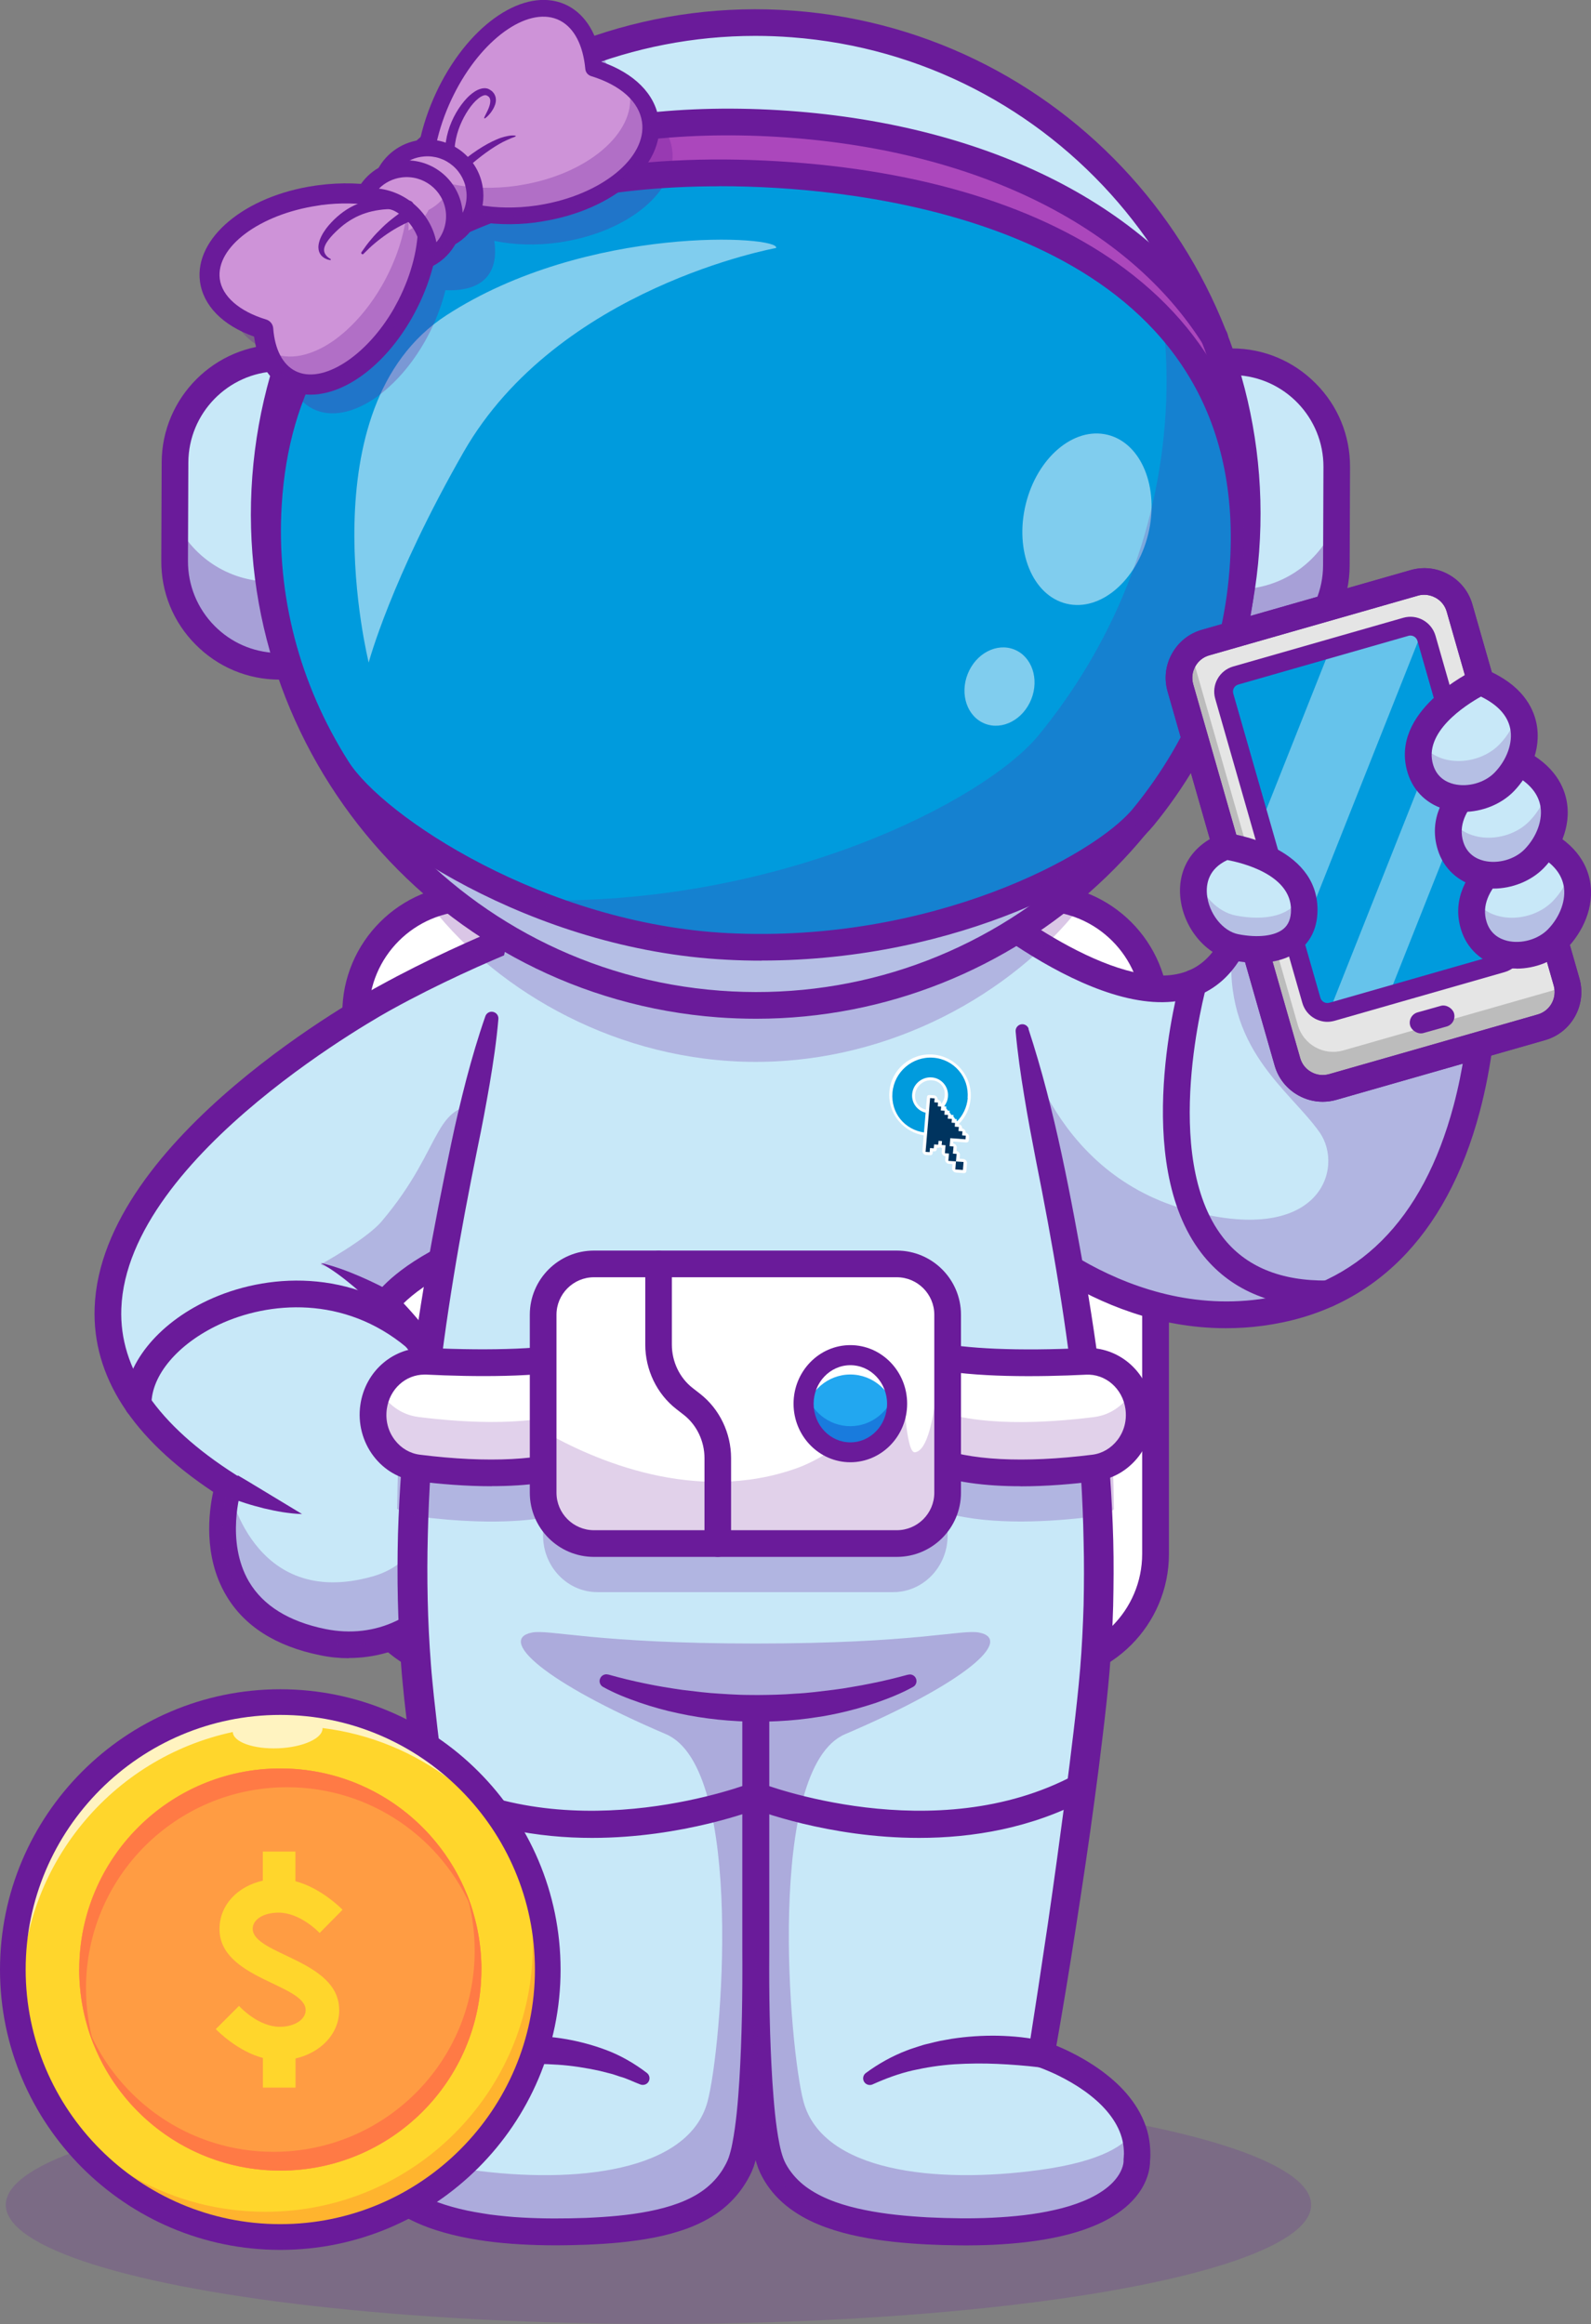 <?xml version="1.0" encoding="UTF-8"?>
<svg id="Capa_1" data-name="Capa 1" xmlns="http://www.w3.org/2000/svg" version="1.1" viewBox="0 0 171.14 250">
  <rect x="0" y="0" width="171.14" height="250" fill="#808080" stroke="none"/>
  <defs>
    <style>
      .cls-1 {
        fill: #ff9c43;
      }

      .cls-1, .cls-2, .cls-3, .cls-4, .cls-5, .cls-6, .cls-7, .cls-8, .cls-9, .cls-10, .cls-11, .cls-12, .cls-13, .cls-14, .cls-15, .cls-16 {
        stroke-width: 0px;
      }

      .cls-17 {
        opacity: .7;
      }

      .cls-2 {
        fill: #ce93d8;
      }

      .cls-3, .cls-6 {
        fill: #6a1b9a;
      }

      .cls-18 {
        opacity: .5;
      }

      .cls-4 {
        fill: #00345f;
      }

      .cls-5 {
        fill: #ffd62c;
      }

      .cls-6, .cls-19 {
        opacity: .2;
      }

      .cls-20 {
        opacity: .35;
      }

      .cls-7 {
        fill: #e5e5e5;
      }

      .cls-8 {
        fill: #22a7f0;
      }

      .cls-21 {
        opacity: .4;
      }

      .cls-22 {
        opacity: .3;
      }

      .cls-9 {
        fill: #bcbcbc;
      }

      .cls-10 {
        fill: #ffb42e;
      }

      .cls-11 {
        fill: #009bdd;
      }

      .cls-12 {
        fill: #197bdd;
      }

      .cls-13 {
        fill: #fff;
      }

      .cls-14 {
        fill: #c8e8f8;
      }

      .cls-15 {
        fill: #ff7a45;
      }

      .cls-23 {
        opacity: .25;
      }

      .cls-16 {
        fill: #ab47bc;
      }
    </style>
  </defs>
  <g class="cls-19">
    <ellipse class="cls-3" cx="70.83" cy="237.19" rx="70.21" ry="12.81"/>
  </g>
  <path class="cls-13" d="M124.3,110.06v56.01c0,7.46-6.04,13.5-13.5,13.5h-59.05c-7.45,0-13.5-6.04-13.5-13.5v-56.01c0-3.14,1.08-6.04,2.89-8.33.01-.02.03-.04.05-.06,1.39-1.75,3.2-3.14,5.29-4.03,1.62-.69,3.4-1.07,5.27-1.07h59.05c1.88,0,3.68.38,5.3,1.08,1.33.56,2.55,1.34,3.62,2.28.12.1.23.2.34.31,2.61,2.46,4.24,5.95,4.24,9.82Z"/>
  <path class="cls-3" d="M111.89,181.01h-61.22c-7.64,0-13.85-6.21-13.85-13.85v-58.18c0-7.64,6.21-13.85,13.85-13.85h61.22c7.64,0,13.85,6.21,13.85,13.85v58.18c0,7.64-6.21,13.85-13.85,13.85ZM50.66,98c-6.05,0-10.98,4.92-10.98,10.98v58.18c0,6.05,4.92,10.98,10.98,10.98h61.22c6.05,0,10.98-4.92,10.98-10.98v-58.18c0-6.05-4.92-10.98-10.98-10.98h-61.22Z"/>
  <path class="cls-14" d="M135.67,141.19c-16.27,2.2-28.15-10.53-28.15-10.53l-2.37-18.64-2.13-16.8s22.45,19.96,29.52,6.53c1.12-2.12,1.85-5.07,2.05-9.06.02-.34.03-.69.04-1.05l.16.05,24.81,8.32s3.04,37.53-23.93,41.18Z"/>
  <g class="cls-23">
    <path class="cls-3" d="M135.67,141.19c-16.27,2.2-28.15-10.53-28.15-10.53l-2.37-18.64,4.78-1.18s2.8,15.03,17.51,19.25c14.56,4.18,17.22-4.43,14.5-8.29-3.25-4.61-10.45-8.98-9.4-20.04.18-1.85.58-3.9,1.28-6.16.32-1.05.58-2.02.77-2.89.08-.34.14-.67.2-.99l24.81,8.32s3.04,37.53-23.93,41.18Z"/>
  </g>
  <path class="cls-3" d="M131.84,142.88c-14.68,0-24.9-10.75-25.36-11.25-.54-.58-.51-1.49.07-2.03.58-.54,1.49-.51,2.03.07.11.12,11.6,12.16,26.91,10.09,10.53-1.42,17.56-8.43,20.87-20.83,2.06-7.73,1.98-15.28,1.88-17.87l-22.25-7.46c-.51,7.13-2.83,11.64-6.91,13.41-9.93,4.3-26.31-10.11-27-10.72-.59-.53-.65-1.43-.12-2.03.53-.59,1.43-.65,2.03-.12,4.34,3.85,17.11,13.21,23.96,10.23,3.31-1.44,5.09-5.73,5.27-12.77l.05-1.94,27.71,9.29.08.94c.03.39.75,9.74-1.89,19.71-3.58,13.48-11.62,21.43-23.27,23.01-1.38.19-2.72.27-4.03.27Z"/>
  <g>
    <path class="cls-14" d="M24.58,159.86s-4.44,13.83,10.14,16.8c2.62.54,5.14.32,7.38-.5,9.68-3.56,14.35-18.48,1.65-33.4-.67-.79-1.39-1.58-2.16-2.37-.03-.03-.06-.06-.1-.1,0,0,.67-1.12,2.83-2.69,1.35-.99,3.3-2.16,6.02-3.34l5.23-15.99v-.03s6.58-20.1,6.58-20.1c0,0-5.18,1.76-11.8,4.75-2.79,1.26-5.85,2.75-8.87,4.42,0,0-1.44.77-3.68,2.17-11.5,7.16-44.19,30.67-13.23,50.37Z"/>
    <g class="cls-23">
      <path class="cls-3" d="M51.9,121.24l-1.56,13.01c-7.07,3.07-8.86,6.03-8.86,6.03.03.03.07.07.1.1-1.89-1.56-4.44-3.35-7.1-4.35,0,0,4.92-2.7,6.56-4.63,7.08-8.33,5.26-13.28,11.91-12.43,1.05.13-.36.84-1.05,2.27Z"/>
    </g>
    <path class="cls-3" d="M37.52,178.38c-1.02,0-2.05-.1-3.09-.32-4.78-.97-8.19-3.15-10.13-6.48-2.46-4.19-1.83-8.98-1.37-11.09-8.73-5.8-13.02-12.47-12.75-19.83.67-18.3,29.4-33.96,30.62-34.61,10.17-5.61,20.78-9.23,20.89-9.27.75-.25,1.57.15,1.82.9.25.75-.15,1.57-.9,1.82-.1.04-10.48,3.58-20.43,9.07-.3.16-28.52,15.54-29.13,32.2-.24,6.51,3.9,12.53,12.3,17.87l.93.59-.34,1.05c-.02.05-1.7,5.53.84,9.86,1.52,2.58,4.29,4.3,8.22,5.1,5.42,1.1,10.46-1.3,13.16-6.28,3.36-6.19,3.1-16.72-7.7-27.69l-.78-.8.58-.95c.18-.3,1.96-3.03,8.13-5.97.72-.34,1.57-.04,1.91.68.34.72.04,1.57-.68,1.91-3.44,1.64-5.3,3.17-6.21,4.06,10.99,11.76,11.02,23.21,7.27,30.12-2.76,5.09-7.72,8.04-13.16,8.04Z"/>
    <path class="cls-3" d="M25.58,158.71c.56.32,1.14.67,1.7,1.01.57.34,1.14.69,1.72,1.04l3.49,2.11c-.7-.01-1.39-.1-2.07-.2-.68-.11-1.36-.25-2.03-.41-.67-.17-1.34-.35-1.99-.56-.66-.21-1.3-.43-1.95-.7l1.14-2.29Z"/>
    <g class="cls-23">
      <path class="cls-3" d="M34.72,176.66c-14.41-2.94-10.24-16.48-10.15-16.8h0s2.5,13.4,15.52,9.72c8.33-2.36,7.62-14.09,6.03-22.24.14-.32.26-.66.35-1h0c11.49,17.1,1.28,32.98-11.77,30.32Z"/>
    </g>
    <path class="cls-3" d="M14.84,152.51c-.79,0-1.43-.64-1.43-1.43-.01-4.25,3.49-8.64,8.93-11.19,6.13-2.88,15.46-3.64,23.23,2.85.61.51.69,1.41.18,2.02-.51.61-1.41.69-2.02.18-6.73-5.62-14.83-4.95-20.17-2.45-4.43,2.08-7.28,5.45-7.27,8.59,0,.79-.64,1.44-1.43,1.44h0Z"/>
    <path class="cls-3" d="M41.13,141.29c-.47-.49-1-1-1.51-1.49-.52-.49-1.06-.96-1.61-1.43-1.1-.92-2.25-1.79-3.52-2.51,1.43.33,2.82.84,4.19,1.43.68.29,1.36.61,2.03.94.67.33,1.32.67,2,1.05l-1.57,2.01Z"/>
  </g>
  <path class="cls-3" d="M69.04,225.04c-.26,0-.52-.07-.76-.22-7.03-4.42-17.36-2.46-17.47-2.44-.78.15-1.53-.35-1.68-1.13-.15-.78.35-1.53,1.13-1.68.47-.09,11.54-2.2,19.55,2.83.67.42.87,1.31.45,1.98-.27.43-.74.67-1.22.67Z"/>
  <g>
    <path class="cls-14" d="M107.86,101.01c4.06,19.33,12.41,55.39,9.64,81.38-1.77,16.67-5.49,38.58-5.49,38.58,0,0,11.05,3.64,10.26,11.48-.02.21.47,8.41-21.41,7.59-9.27-.35-15.58-2.12-17.84-7-2.02-4.37-1.73-23.82-1.73-23.82v-27.51h-.03v27.51s.29,19.44-1.73,23.82c-2.26,4.88-7.53,6.65-16.81,7-21.88.82-22.42-7.38-22.44-7.59-.79-7.84,10.26-11.48,10.26-11.48,0,0-3.71-21.91-5.49-38.58-2.83-26.62,5.39-61.96,9.54-81.32"/>
    <g>
      <path class="cls-13" d="M99.47,122.15c-1.08-.15-2.07-.69-2.78-1.54-.76-.9-1.12-2.03-1.02-3.2.2-2.36,2.29-4.14,4.65-3.97,1.16.08,2.22.61,2.99,1.48.81.91,1.2,2.08,1.1,3.28-.09,1.02-.54,1.99-1.27,2.71-.05.05-.12.07-.2.07-.06,0-.12-.02-.18-.06-.1-.06-.17-.16-.2-.26-.09-.01-.18-.07-.25-.14-.08-.09-.12-.19-.11-.29h0s-.03,0-.03,0c-.1,0-.2-.06-.28-.15-.08-.09-.12-.19-.11-.29v-.02c-.1-.01-.19-.06-.27-.15-.08-.09-.12-.19-.11-.29v-.08c-.05-.04-.1-.09-.14-.15-.07-.12-.07-.26,0-.35.21-.27.34-.58.36-.91.04-.43-.09-.83-.36-1.14-.25-.29-.61-.46-1.01-.49-.92-.07-1.74.64-1.82,1.56-.03.4.08.78.31,1.07.21.27.51.45.85.52.09.02.19.08.25.16.07.08.1.18.09.27l-.18,2.12c-.01.14-.12.23-.27.22,0,0-.01,0-.02,0Z"/>
      <path class="cls-11" d="M104.08,118.11c.19-2.23-1.47-4.17-3.7-4.33-2.23-.16-4.19,1.52-4.38,3.75s1.34,4.01,3.44,4.3l.18-2.12c-.93-.2-1.59-1.05-1.5-2.02.09-1.06,1.03-1.86,2.09-1.79s1.85,1,1.76,2.06c-.03.4-.18.75-.41,1.05l.23.02-.04.43.41.03-.04.43.45.03-.03.41.38.03-.02.29c.67-.66,1.11-1.56,1.2-2.56Z"/>
      <path class="cls-13" d="M102.81,126.13c-.1,0-.2-.06-.28-.15-.08-.09-.12-.19-.11-.29l.04-.46-.4-.03c-.1,0-.2-.06-.28-.15-.08-.09-.12-.19-.11-.29l.03-.38h-.02c-.1,0-.2-.06-.28-.15-.08-.09-.12-.19-.11-.29l.04-.45c-.07,0-.13-.03-.19-.07-.05.03-.11.05-.17.05h-.19s-.02.17-.02.17c-.01.14-.12.23-.27.22h-.15s-.02.19-.02.19c-.01.14-.12.23-.27.22l-.44-.03c-.1,0-.2-.06-.28-.15-.08-.09-.12-.19-.11-.29l.49-5.79c.01-.14.12-.23.27-.22l.49.04c.1,0,.2.06.28.15s.12.19.11.29h0c.09.03.19.08.26.16.08.09.12.19.11.29.08.02.16.07.23.14.08.09.12.19.11.29h0c.1.02.2.08.28.16.08.09.12.19.11.29h0c.09.03.19.08.26.16.07.08.11.19.11.29h.02c.1,0,.2.06.28.15.08.09.12.19.11.29h0c.08.02.16.07.23.14.07.08.11.19.11.29h.02c.1,0,.2.06.28.15s.12.19.11.29v.03c.1,0,.2.06.28.15.08.09.12.19.11.29v.03c.09.01.18.07.25.14.08.09.12.19.11.29l-.03.39c-.01.14-.12.23-.27.22l-1.39-.1-.02.21c.1,0,.2.06.28.15.08.09.12.19.11.29l-.03.36c.09.01.19.07.26.15.08.09.12.19.11.29l-.03.4.4.03c.1,0,.2.06.28.15.08.09.12.19.11.29l-.07.86c-.01.14-.12.23-.27.22l-.82-.06Z"/>
      <path class="cls-4" d="M103.52,121.7l-.42-.03.04-.44-.44-.03.03-.4-.37-.03.03-.4-.44-.03.03-.4-.4-.03.04-.42-.42-.03.04-.42-.37-.03.03-.4-.4-.03.04-.42-.49-.04-.49,5.79.44.03.04-.44.4.03.04-.42.44.03.04-.42.37.03-.04.42.42.03-.07.86.44.03-.07.79.82.06-.07.86.82.06.07-.86-.82-.06.07-.81-.4-.03.07-.77-.42-.03.07-.86,1.64.12.03-.39-.4-.03.04-.44Z"/>
    </g>
  </g>
  <path class="cls-3" d="M110.63,110.69c2.9,8.85,4.55,18.01,6.19,27.18,1.56,9.19,2.67,18.49,2.93,27.86.06,2.34.04,4.69-.01,7.03-.07,2.34-.19,4.69-.39,7.03-.2,2.35-.46,4.66-.74,6.97-.27,2.31-.57,4.62-.88,6.92-.61,4.61-1.31,9.2-2.02,13.79-.71,4.59-1.47,9.16-2.28,13.74l-.97-1.6h0c.65.23,1.19.45,1.77.71.57.25,1.12.53,1.67.82,1.1.59,2.16,1.27,3.16,2.06,1,.79,1.94,1.7,2.73,2.78.79,1.07,1.42,2.33,1.73,3.7.15.68.22,1.38.22,2.08,0,.17,0,.35-.02.52l-.02.26v.06s0-.05,0-.05c0-.03,0-.02,0,0v.16c-.03.43-.1.82-.21,1.19-.44,1.5-1.39,2.67-2.43,3.55-1.06.88-2.22,1.52-3.4,2-1.18.49-2.38.85-3.59,1.12-2.41.55-4.83.79-7.24.91-2.41.11-4.8.07-7.18-.04-2.39-.13-4.8-.35-7.2-.84-1.2-.24-2.41-.56-3.6-.99-1.19-.43-2.36-.98-3.46-1.73-1.1-.74-2.11-1.7-2.88-2.84-.19-.28-.37-.58-.53-.88l-.23-.46c-.07-.16-.14-.34-.21-.51-.24-.67-.4-1.3-.52-1.91-.49-2.45-.66-4.82-.83-7.19-.29-4.75-.36-9.46-.33-14.19v-28.17s1.44,1.43,1.44,1.43h-.03l1.43-1.43v28.13c.03,4.72-.03,9.43-.32,14.17-.16,2.37-.34,4.73-.82,7.18-.12.61-.28,1.24-.5,1.9l-.21.52c-.07.16-.15.3-.22.45-.15.3-.32.59-.5.87-.71,1.14-1.67,2.16-2.74,2.95-1.08.79-2.26,1.38-3.45,1.82-1.2.44-2.41.76-3.61.99-2.42.47-4.82.66-7.21.76-2.38.09-4.77.1-7.18-.04-2.4-.14-4.82-.43-7.21-1.01-1.2-.3-2.39-.66-3.56-1.16-1.17-.5-2.32-1.12-3.37-1.96-1.04-.84-2.01-1.91-2.58-3.32-.14-.36-.26-.72-.33-1.16l-.02-.18v-.13s-.03-.25-.03-.25c-.01-.17-.01-.35-.02-.52,0-.69.07-1.4.23-2.08.31-1.37.94-2.62,1.73-3.69.79-1.07,1.73-1.98,2.73-2.77,1-.79,2.06-1.46,3.15-2.05.55-.29,1.1-.57,1.67-.82.58-.26,1.12-.48,1.77-.71h0s-.97,1.6-.97,1.6c-.83-4.64-1.59-9.27-2.31-13.92-.72-4.65-1.43-9.3-2.05-13.96-.31-2.33-.6-4.67-.88-7.01l-.4-3.51c-.11-1.18-.25-2.37-.33-3.55-.38-4.74-.47-9.5-.35-14.24.29-9.49,1.44-18.9,3.05-28.2.8-4.65,1.72-9.27,2.69-13.88.48-2.3,1.03-4.59,1.62-6.87.6-2.27,1.26-4.53,2.04-6.76.13-.38.54-.58.92-.44.32.11.51.42.48.74-.2,2.36-.55,4.69-.94,7-.4,2.31-.83,4.62-1.31,6.91-.93,4.59-1.81,9.18-2.56,13.79-1.51,9.21-2.57,18.49-2.78,27.78-.12,4.64-.03,9.29.33,13.91.08,1.16.21,2.3.32,3.46l.39,3.48c.27,2.32.56,4.64.87,6.96.61,4.64,1.24,9.29,1.92,13.92l1.04,6.95,1.07,6.94.19,1.22-1.15.38h0c-.46.16-1,.38-1.49.6-.5.23-1,.47-1.48.73-.97.52-1.89,1.11-2.74,1.78-1.68,1.32-3.03,2.99-3.44,4.85-.11.46-.15.94-.15,1.41,0,.12,0,.24.01.36v.18s.02.09.02.09v.04c.03.14.08.34.16.53.31.77.94,1.53,1.72,2.15,1.57,1.25,3.67,2.04,5.82,2.57,1.08.27,2.19.45,3.31.62,1.12.14,2.25.26,3.4.32,2.28.13,4.58.12,6.89.04,2.3-.1,4.58-.28,6.77-.71,2.18-.43,4.29-1.11,5.91-2.31.81-.6,1.49-1.33,2.02-2.17.13-.21.25-.43.37-.65l.16-.34.12-.3c.15-.45.29-.96.39-1.5.42-2.16.61-4.49.76-6.79.28-4.62.35-9.3.32-13.96v-28.15s0-1.44,0-1.44h2.9v1.44s0,28.19,0,28.19c-.03,4.66.04,9.35.33,13.98.16,2.3.34,4.64.77,6.79.11.54.24,1.05.4,1.48.04.1.08.2.12.3l.16.33c.12.21.24.42.38.62.55.8,1.26,1.5,2.11,2.07,1.7,1.15,3.83,1.83,6.02,2.27,2.2.45,4.48.66,6.78.79,2.3.11,4.62.15,6.9.04,2.28-.11,4.56-.34,6.73-.84,1.09-.24,2.14-.56,3.13-.97.99-.41,1.9-.92,2.65-1.55.74-.62,1.3-1.38,1.53-2.15.06-.19.09-.38.1-.54v-.06s0-.16,0-.16v-.05s.02-.18.02-.18c.01-.12,0-.24.02-.36,0-.48-.05-.95-.15-1.42-.41-1.86-1.76-3.54-3.44-4.86-.84-.67-1.77-1.26-2.74-1.78-.49-.26-.98-.51-1.49-.73-.49-.22-1.04-.44-1.5-.6h0l-1.16-.31.2-1.29,1.06-6.86,1.03-6.87c.67-4.58,1.29-9.16,1.9-13.75.3-2.29.59-4.58.86-6.88.27-2.29.53-4.59.72-6.86.19-2.28.3-4.57.37-6.85.05-2.29.06-4.58,0-6.87-.17-9.17-1.19-18.34-2.66-27.44-.73-4.55-1.58-9.09-2.49-13.63-.44-2.27-.87-4.54-1.24-6.83-.38-2.29-.71-4.59-.92-6.91h0c-.04-.4.26-.75.65-.79.34-.03.65.18.75.49Z"/>
  <path class="cls-3" d="M111.74,222.38l-1.09-.12c-.38-.04-.76-.06-1.13-.1-.76-.06-1.52-.11-2.28-.14-1.52-.07-3.04-.05-4.56.04-1.52.1-3.01.33-4.49.66-1.48.34-2.89.86-4.29,1.49l-.04.02c-.36.16-.79,0-.95-.36-.14-.31-.04-.68.23-.87,1.34-.99,2.82-1.82,4.39-2.42.39-.16.79-.27,1.19-.41l.6-.19c.2-.06.4-.1.61-.15.41-.1.81-.21,1.22-.29l1.23-.22c1.64-.25,3.31-.36,4.96-.33.83.02,1.65.07,2.48.16.41.04.82.11,1.23.17.42.07.81.14,1.26.24.77.18,1.25.96,1.06,1.73-.17.71-.84,1.17-1.55,1.09h-.07Z"/>
  <path class="cls-3" d="M50.42,219.56c.45-.11.84-.18,1.26-.25.41-.07.82-.12,1.23-.17.82-.09,1.65-.15,2.48-.17,1.66-.04,3.32.06,4.97.3,1.65.25,3.28.67,4.85,1.26,1.57.59,3.05,1.45,4.37,2.46.32.24.38.69.14,1.01-.2.26-.53.34-.82.24l-.08-.03c-.73-.27-1.39-.63-2.13-.82-.36-.11-.71-.26-1.08-.34-.37-.09-.73-.19-1.1-.28-1.48-.32-2.97-.56-4.48-.66-1.51-.1-3.03-.12-4.55-.07-.76.03-1.52.07-2.28.13-.75.05-1.54.14-2.23.21h-.08c-.79.09-1.49-.48-1.58-1.27-.08-.73.4-1.38,1.1-1.55Z"/>
  <g>
    <g class="cls-23">
      <path class="cls-3" d="M119.82,162.38c-.64.39-1.36.66-2.15.76-4.54.57-10.93.97-15.74-.34v2.41c0,3.33-2.63,6.06-5.83,6.06h-31.85c-3.21,0-5.83-2.73-5.83-6.06v-1.92c-4.42.7-9.59.34-13.44-.15-.83-.11-1.6-.39-2.26-.83.04-3.36.16-6.69.36-9.99.78-.43,1.65-.66,2.58-.66.09,0,.17,0,.26,0,3.54.18,8.38.28,12.51-.09v-4.32c0-3.33,2.62-6.06,5.83-6.06h31.85c2.56,0,4.75,1.74,5.53,4.14.2.6.3,1.24.3,1.92v4.05c4.53.68,10.59.57,14.81.37.09,0,.17,0,.26,0,.88,0,1.71.21,2.45.6.2,3.34.32,6.73.36,10.13Z"/>
    </g>
    <path class="cls-13" d="M62.62,156.93c-4.89,2.06-12.47,1.63-17.63.98-3.1-.39-5.27-3.36-4.81-6.56h0c.42-2.92,2.89-5.05,5.74-4.91,4.83.23,12.07.35,16.66-.71"/>
    <g class="cls-19">
      <path class="cls-3" d="M62.62,156.93c-4.89,2.06-12.47,1.63-17.63.98-3.09-.39-5.27-3.36-4.81-6.56.1-.68.3-1.32.61-1.9.82,1.58,2.35,2.74,4.21,2.98,5.15.65,12.72,1.08,17.61-.97l.02,5.48Z"/>
    </g>
    <path class="cls-3" d="M52.89,159.88c-2.84,0-5.66-.24-8.08-.55-1.84-.23-3.49-1.19-4.63-2.69-1.18-1.55-1.7-3.55-1.42-5.5.52-3.68,3.63-6.32,7.23-6.14,7.1.34,12.87.1,16.27-.68.7-.16,2.45-.19,3.5,3.04,1.17,3.62.92,9.41-2.57,10.88h0c-2.89,1.22-6.61,1.63-10.29,1.63ZM45.66,147.87c-2.03,0-3.75,1.55-4.05,3.69-.17,1.21.13,2.4.86,3.35.68.89,1.64,1.45,2.71,1.58,7.35.92,13.35.61,16.89-.88h0c.66-.28,1.15-1.24,1.35-2.64.34-2.41-.32-5.03-.86-5.77-4.67,1-11.63.92-16.71.67-.06,0-.13,0-.19,0Z"/>
    <path class="cls-13" d="M100.05,156.93c4.89,2.06,12.47,1.63,17.63.98,3.1-.39,5.27-3.36,4.81-6.56h0c-.42-2.92-2.89-5.05-5.74-4.91-4.83.23-12.07.35-16.66-.71"/>
    <path class="cls-6" d="M117.68,157.91c-5.17.65-12.74,1.08-17.63-.98l.02-5.46c4.89,2.05,12.45,1.62,17.61.97,1.86-.23,3.38-1.4,4.21-2.98.3.57.51,1.21.61,1.89.45,3.21-1.72,6.17-4.81,6.56Z"/>
    <path class="cls-3" d="M109.78,159.88c-3.68,0-7.39-.41-10.29-1.63-3.5-1.47-3.74-7.26-2.57-10.88,1.04-3.23,2.79-3.21,3.5-3.04,3.39.78,9.17,1.02,16.27.68,3.6-.17,6.7,2.47,7.23,6.14.28,1.95-.24,3.95-1.42,5.5-1.15,1.5-2.79,2.46-4.63,2.69-2.42.3-5.24.55-8.08.55ZM100.11,147.2c-.53.74-1.2,3.37-.86,5.77.2,1.4.69,2.36,1.35,2.64h0c3.54,1.49,9.54,1.8,16.89.88,1.07-.13,2.03-.7,2.71-1.58.73-.95,1.03-2.14.86-3.35-.31-2.2-2.15-3.79-4.25-3.68-5.08.25-12.04.32-16.71-.67Z"/>
    <path class="cls-13" d="M101.94,142.02v17.96c0,3.33-2.63,6.06-5.83,6.06h-31.85c-3.21,0-5.83-2.73-5.83-6.06v-17.96c0-3.33,2.62-6.06,5.83-6.06h31.85c2.56,0,4.75,1.74,5.53,4.14.19.6.3,1.25.3,1.92Z"/>
    <path class="cls-6" d="M101.94,142.02v17.96c0,3.33-2.63,6.06-5.83,6.06h-31.85c-3.21,0-5.83-2.73-5.83-6.06v-6.04c5.49,3.16,16.38,7.9,27.3,3.99,5.34-1.91,11.46-8.47,11.46-8.47,0,0,.24,6.88,1.22,6.77,2.73-.3,2.71-14.22,3.23-16.12.19.6.3,1.25.3,1.92Z"/>
    <path class="cls-3" d="M96.47,167.48h-32.58c-3.8,0-6.9-3.09-6.9-6.9v-19.15c0-3.8,3.09-6.9,6.9-6.9h32.58c3.8,0,6.9,3.09,6.9,6.9v19.15c0,3.8-3.09,6.9-6.9,6.9ZM63.89,137.4c-2.22,0-4.03,1.81-4.03,4.03v19.15c0,2.22,1.81,4.03,4.03,4.03h32.58c2.22,0,4.03-1.81,4.03-4.03v-19.15c0-2.22-1.81-4.03-4.03-4.03h-32.58Z"/>
    <ellipse class="cls-8" cx="91.47" cy="151.01" rx="5.03" ry="5.22"/>
    <path class="cls-13" d="M96.5,151.01c0,.36-.03.7-.1,1.04-.46-2.39-2.5-4.19-4.93-4.19s-4.47,1.8-4.93,4.19c-.07-.34-.1-.68-.1-1.04,0-2.88,2.25-5.22,5.03-5.22s5.03,2.34,5.03,5.22Z"/>
    <path class="cls-12" d="M96.49,151c0,2.89-2.25,5.22-5.03,5.22s-5.03-2.34-5.03-5.22c0-.48.06-.96.18-1.4.59,2.2,2.54,3.82,4.85,3.82s4.26-1.62,4.85-3.82c.12.44.18.92.18,1.4Z"/>
    <path class="cls-3" d="M91.47,157.3c-3.37,0-6.11-2.83-6.11-6.3s2.74-6.3,6.11-6.3,6.11,2.83,6.11,6.3-2.74,6.3-6.11,6.3ZM91.47,146.86c-2.18,0-3.95,1.86-3.95,4.15s1.77,4.15,3.95,4.15,3.95-1.86,3.95-4.15-1.77-4.15-3.95-4.15Z"/>
    <path class="cls-3" d="M77.21,167.48c-.79,0-1.43-.64-1.43-1.43v-9.19c0-1.82-.83-3.57-2.23-4.66l-.81-.63c-2.09-1.63-3.33-4.22-3.33-6.92v-8.67c0-.79.64-1.43,1.43-1.43s1.43.64,1.43,1.43v8.67c0,1.82.83,3.57,2.23,4.66l.81.63c2.09,1.63,3.33,4.22,3.33,6.92v9.19c0,.79-.64,1.43-1.43,1.43Z"/>
  </g>
  <path class="cls-3" d="M63.69,197.71c-5.72,0-12.12-1.03-18.14-4.26-.7-.37-.96-1.24-.59-1.94.37-.7,1.24-.96,1.94-.59,15.13,8.11,33.67.97,33.86.89.74-.29,1.57.07,1.86.81.29.74-.07,1.57-.81,1.86-.51.2-8.33,3.23-18.13,3.23Z"/>
  <path class="cls-3" d="M98.87,197.71c-9.8,0-17.61-3.03-18.12-3.23-.74-.29-1.1-1.13-.81-1.86.29-.74,1.12-1.1,1.86-.81h0c.19.07,18.72,7.22,33.84-.89.7-.37,1.57-.11,1.94.59.37.7.11,1.57-.59,1.94-6.01,3.23-12.41,4.26-18.13,4.26Z"/>
  <path class="cls-14" d="M67.26,181.02s5.68,2.54,14.02,2.54,14.04-2.54,14.04-2.54c0,0-3.78-2.98-14.04-2.98s-14.02,2.98-14.02,2.98Z"/>
  <path class="cls-3" d="M65.45,180.14c1.27.36,2.62.69,3.95.96,1.33.28,2.68.5,4.02.69,1.35.16,2.7.34,4.05.41.68.05,1.35.08,2.03.11.68.03,1.35.02,2.03.03,1.35-.01,2.71-.04,4.06-.15,1.36-.06,2.7-.25,4.05-.41l1.01-.14,1.01-.17c.67-.11,1.34-.23,2.01-.37,1.33-.26,2.68-.59,3.96-.94h.04c.38-.12.78.1.89.49.09.33-.06.67-.35.82-1.3.72-2.62,1.23-3.98,1.71-1.36.45-2.74.84-4.14,1.14-.7.15-1.41.29-2.12.39-.71.11-1.42.21-2.13.28-1.43.15-2.87.21-4.3.23-2.87-.02-5.75-.3-8.55-.91-1.4-.29-2.79-.68-4.14-1.14-1.36-.47-2.68-.98-3.98-1.7-.35-.19-.48-.63-.28-.98.16-.3.51-.44.83-.35h.04Z"/>
  <g class="cls-23">
    <path class="cls-3" d="M116.1,97.65c-7.2,9.12-20.1,16.58-34.81,16.58s-27.62-7.47-34.81-16.6c1.62-.69,3.4-1.07,5.27-1.07h59.05c1.88,0,3.68.38,5.3,1.08Z"/>
  </g>
  <g class="cls-22">
    <path class="cls-3" d="M122.27,232.45c-.02.21-.56,8.41-22.44,7.59-9.27-.35-14.55-2.12-16.81-7-.79-1.71-1.23-5.38-1.47-9.22l-.2-14.69-.35,14.69c-.24,3.83-.68,7.5-1.47,9.22-2.26,4.88-7.53,6.66-16.81,7-21.88.82-22.42-7.38-22.44-7.59-.11-1.14.02-2.19.33-3.15.79,1.3,3.15,3.18,10.09,4.13,11.26,1.54,23.35.17,25.4-7.32,1.54-5.63,4.09-35.91-4.47-39.56-13.23-5.65-18.09-10.2-14.41-10.93,1.87-.37,6.79,1.18,24.05,1.18s22.18-1.55,24.05-1.18c3.68.73-1.18,5.28-14.41,10.93-8.56,3.65-6.01,33.93-4.47,39.56,2.05,7.48,14.14,8.86,25.4,7.32,6.94-.95,9.3-2.83,10.09-4.13.31.96.45,2.01.33,3.15Z"/>
  </g>
  <g>
    <path class="cls-14" d="M132.42,72.08h0c-.59,0-1.07-.49-1.07-1.08l.12-31.02c0-.59.49-1.07,1.08-1.07h0c6.24.02,11.28,5.1,11.25,11.34l-.04,10.58c-.02,6.24-5.1,11.28-11.34,11.25Z"/>
    <path class="cls-3" d="M132.46,72.34h-.05c-.74,0-1.33-.6-1.33-1.34l.12-31.02c0-.73.6-1.33,1.33-1.33h0c3.09.01,5.98,1.23,8.16,3.42,2.17,2.19,3.36,5.1,3.35,8.18l-.04,10.58c-.03,6.36-5.2,11.51-11.56,11.51ZM132.42,71.82s.03,0,.04,0c6.07,0,11.02-4.92,11.04-11l.04-10.58c.01-2.95-1.13-5.73-3.2-7.82-2.08-2.09-4.84-3.25-7.79-3.26h0c-.45,0-.82.37-.82.82l-.12,31.02c0,.45.36.82.82.82h0Z"/>
  </g>
  <g class="cls-20">
    <path class="cls-3" d="M143.78,55.87l-.02,4.96c-.03,6.24-5.1,11.28-11.34,11.25-.59,0-1.07-.49-1.07-1.08l.03-8.25c.17.38.54.64.98.64h.74c4.93.02,9.14-3.12,10.69-7.53Z"/>
  </g>
  <path class="cls-3" d="M132.46,73.52s-.03,0-.05,0h0c-.67,0-1.3-.27-1.77-.74-.47-.48-.73-1.11-.73-1.78l.12-31.02c0-1.38,1.13-2.5,2.51-2.5h0c3.4.01,6.59,1.35,8.99,3.77,2.4,2.41,3.71,5.62,3.69,9.02l-.04,10.58c-.03,7-5.73,12.68-12.73,12.68ZM132.9,40.35l-.12,30.29c5.27-.17,9.52-4.5,9.54-9.82l.04-10.58c.02-5.32-4.19-9.68-9.47-9.89Z"/>
  <g>
    <path class="cls-14" d="M30.16,38.5h0c.59,0,1.07.49,1.07,1.08l-.12,31.02c0,.59-.49,1.07-1.08,1.07h0c-6.24-.02-11.28-5.1-11.25-11.34l.04-10.58c.02-6.24,5.1-11.28,11.34-11.25Z"/>
    <path class="cls-3" d="M30.03,71.93h0c-3.09-.01-5.98-1.23-8.16-3.42-2.17-2.19-3.36-5.1-3.35-8.18l.04-10.58c.03-6.36,5.2-11.51,11.55-11.51h.05c.36,0,.69.14.94.39.25.25.39.59.39.95l-.12,31.02c0,.73-.6,1.33-1.33,1.33ZM30.12,38.76c-6.07,0-11.01,4.92-11.04,11l-.04,10.58c-.01,2.95,1.13,5.73,3.2,7.82,2.08,2.09,4.84,3.25,7.79,3.26h0c.45,0,.82-.37.82-.82l.12-31.02c0-.22-.08-.42-.24-.58-.15-.16-.36-.24-.58-.24h0s-.03,0-.05,0Z"/>
  </g>
  <g class="cls-20">
    <path class="cls-3" d="M31.15,62l-.04,8.61c0,.59-.49,1.07-1.08,1.07-3.27-.01-6.22-1.42-8.28-3.66-1.86-2.02-2.98-4.72-2.97-7.68l.02-4.46c1.76,3.92,5.69,6.66,10.27,6.68h1.13c.41,0,.77-.22.95-.56Z"/>
  </g>
  <path class="cls-3" d="M30.03,73.11h0c-3.4-.01-6.59-1.35-8.99-3.77-2.4-2.41-3.71-5.62-3.69-9.02l.04-10.58c.03-7,5.74-12.68,12.73-12.68.02,0,.03,0,.05,0,.67,0,1.3.27,1.77.74.47.48.73,1.11.73,1.78l-.12,31.02c0,1.38-1.13,2.5-2.51,2.5ZM29.8,39.94c-5.27.17-9.52,4.5-9.54,9.82l-.04,10.58c-.01,2.63,1.01,5.12,2.86,6.99,1.77,1.79,4.1,2.81,6.6,2.91l.12-30.29Z"/>
  <g>
    <circle class="cls-14" cx="81.3" cy="55.29" r="52.86"/>
    <path class="cls-16" d="M134.01,49.86c-2.19,18.97-27.56,33.19-56.67,31.76S26.4,63.67,28.58,44.7c2.19-18.97,27.56-33.19,56.67-31.76,29.11,1.42,50.94,17.95,48.75,36.92Z"/>
    <path class="cls-3" d="M81.38,108.41c-1.35,0-2.7-.05-4.06-.15-29.21-2.19-51.18-27.74-48.99-56.95C30.52,22.11,56.07.13,85.27,2.32c29.21,2.19,51.18,27.74,48.99,56.95l-.26-.02.26.02c-1.06,14.15-7.57,27.04-18.33,36.29-9.72,8.36-21.87,12.85-34.56,12.85ZM81.26,2.69c-27.23,0-50.35,21.07-52.42,48.66-2.17,28.92,19.59,54.22,48.51,56.39,14.01,1.05,27.59-3.41,38.25-12.58,10.65-9.16,17.1-21.93,18.15-35.94,2.17-28.92-19.59-54.22-48.51-56.39-1.33-.1-2.66-.15-3.98-.15Z"/>
  </g>
  <g class="cls-19">
    <path class="cls-3" d="M134.05,51.92c.16,2.41.14,4.86-.04,7.34-2.19,29.11-27.56,50.94-56.67,48.75-29.11-2.19-50.94-27.56-48.75-56.67.06-.84.14-1.67.25-2.5,1.63,25.93,22.16,47.34,48.8,49.34,28.27,2.12,53.02-18.4,56.43-46.26Z"/>
  </g>
  <path class="cls-3" d="M81.33,109.59c-1.36,0-2.73-.05-4.11-.15-29.85-2.24-52.32-28.36-50.08-58.21C29.4,21.37,55.51-1.09,85.36,1.15c29.85,2.24,52.32,28.36,50.08,58.21l-1.43-.11,1.43.11c-2.14,28.48-26,50.23-54.1,50.23ZM81.26,3.86c-26.62,0-49.22,20.6-51.24,47.58-2.12,28.28,19.15,53.01,47.43,55.13,13.7,1.03,26.98-3.34,37.39-12.3s16.71-21.44,17.74-35.13c2.12-28.28-19.15-53.01-47.43-55.13-1.3-.1-2.6-.15-3.89-.15Z"/>
  <path class="cls-11" d="M133.74,60.59c-.62,10.33-4.55,19.71-10.75,27.3-4.65,5.69-22.94,15.04-44.77,13.93-20.24-1.03-38-12.92-41.94-19.12-5.26-8.28-8.03-18.06-7.42-28.39,1.64-27.32,25.79-37.24,54.75-35.51,28.96,1.74,51.76,14.47,50.12,41.79Z"/>
  <path class="cls-3" d="M81.9,103.34c-1.24,0-2.49-.03-3.76-.1-20.99-1.07-38.93-13.26-43.07-19.79-5.61-8.84-8.25-18.95-7.64-29.24.8-13.43,6.81-23.46,17.85-29.81,9.62-5.54,22.91-7.98,38.43-7.05,15.52.93,28.42,4.94,37.31,11.58,10.2,7.63,14.96,18.3,14.16,31.73-.62,10.3-4.45,20.02-11.07,28.12-4.35,5.31-20.85,14.55-42.19,14.55ZM77.35,20.04c-12.29,0-22.79,2.34-30.64,6.86-10.15,5.84-15.67,15.09-16.41,27.49-.58,9.69,1.91,19.21,7.19,27.53,3.75,5.91,21.07,17.45,40.8,18.46,21.86,1.11,39.44-8.34,43.59-13.4,6.24-7.63,9.85-16.79,10.43-26.48l1.43.09-1.43-.09c2.01-33.59-33.44-39.36-48.77-40.28-2.1-.13-4.17-.19-6.18-.19Z"/>
  <g class="cls-18">
    <ellipse class="cls-13" cx="116.92" cy="55.86" rx="9.35" ry="6.78" transform="translate(34.96 156.22) rotate(-76.3)"/>
  </g>
  <g class="cls-18">
    <ellipse class="cls-13" cx="107.52" cy="73.86" rx="4.29" ry="3.68" transform="translate(-.79 146.56) rotate(-68.36)"/>
  </g>
  <g class="cls-19">
    <path class="cls-3" d="M125.07,34.49c6.04,6.5,9.33,15.13,8.67,26.1-.62,10.33-4.55,19.71-10.75,27.3-4.66,5.69-22.95,15.04-44.77,13.93-7.71-.39-15.05-2.36-21.41-4.99,26.86.79,49.14-10.69,54.92-17.75,7.88-9.63,12.86-21.54,13.65-34.65.21-3.5.1-6.82-.29-9.95Z"/>
  </g>
  <path class="cls-3" d="M130.66,37.79c-.35,0-.7-.13-.98-.39l-.13-.13-.1-.16c-8.13-12.97-24.85-21.13-45.88-22.39-21.14-1.27-38.72,5.07-48.21,17.39l-.12.14c-.54.58-1.44.59-2.02.05-.56-.52-.59-1.4-.1-1.98,10.09-13.06,28.54-19.79,50.63-18.47,21.95,1.32,39.49,9.96,48.12,23.71.36.54.32,1.28-.15,1.78-.28.3-.66.45-1.04.45Z"/>
  <g class="cls-18">
    <path class="cls-13" d="M39.66,71.27s-6.85-27.46,8.32-37.33c15.17-9.87,36.07-8.58,35.5-7.26,0,0-23.47,4.21-33.62,21.96-7.83,13.69-10.2,22.63-10.2,22.63Z"/>
  </g>
  <rect class="cls-7" x="132.12" y="64.95" width="31.23" height="49.73" rx="3.95" ry="3.95" transform="translate(-19.01 44.13) rotate(-15.98)"/>
  <path class="cls-9" d="M165.8,110.51l-22.44,6.42c-2.09.6-4.28-.61-4.88-2.71l-11.52-40.22c-.42-1.49.06-3.02,1.12-3.99,0,.02,0,.04.01.06l11.52,40.22c.6,2.09,2.78,3.31,4.88,2.71l22.44-6.42c.61-.18,1.15-.48,1.59-.89.56,2.07-.65,4.22-2.73,4.81Z"/>
  <path class="cls-3" d="M142.27,118.52c-.9,0-1.79-.23-2.6-.68-1.26-.7-2.17-1.84-2.56-3.22l-11.51-40.22c-.4-1.38-.23-2.84.47-4.09.7-1.26,1.84-2.17,3.22-2.56l22.44-6.42c1.38-.4,2.83-.23,4.09.47,1.26.7,2.17,1.84,2.56,3.22l11.51,40.22c.82,2.85-.84,5.84-3.69,6.65l-22.44,6.42c-.49.14-.99.21-1.49.21ZM153.2,63.98c-.23,0-.47.03-.69.1l-22.44,6.42c-.64.18-1.18.61-1.5,1.2-.33.59-.4,1.26-.22,1.91l11.51,40.22c.18.64.61,1.18,1.2,1.5.59.33,1.26.4,1.91.22l22.44-6.42.39,1.38-.39-1.38c1.33-.38,2.1-1.77,1.72-3.11l-11.51-40.22c-.18-.64-.61-1.18-1.2-1.5-.38-.21-.79-.32-1.21-.32Z"/>
  <path class="cls-3" d="M142.27,118.52c-.9,0-1.79-.23-2.6-.68-1.26-.7-2.17-1.84-2.56-3.22l-11.51-40.22c-.4-1.38-.23-2.84.47-4.09.7-1.26,1.84-2.17,3.22-2.56l22.44-6.42c1.38-.4,2.83-.23,4.09.47,1.26.7,2.17,1.84,2.56,3.22l11.51,40.22c.82,2.85-.84,5.84-3.69,6.65l-22.44,6.42c-.49.14-.99.21-1.49.21ZM153.2,63.98c-.23,0-.47.03-.69.1l-22.44,6.42c-.64.18-1.18.61-1.5,1.2-.33.59-.4,1.26-.22,1.91l11.51,40.22c.18.64.61,1.18,1.2,1.5.59.33,1.26.4,1.91.22l22.44-6.42.39,1.38-.39-1.38c1.33-.38,2.1-1.77,1.72-3.11l-11.51-40.22c-.18-.64-.61-1.18-1.2-1.5-.38-.21-.79-.32-1.21-.32Z"/>
  <path class="cls-11" d="M161.58,103.61l-12.21,3.49-6.09,1.74c-.11.03-.22.05-.33.06-.84.08-1.65-.45-1.89-1.29l-1.62-5.65-3.83-13.38-3.92-13.69c-.27-.95.28-1.94,1.23-2.22l10.16-2.91,8.14-2.33c.64-.18,1.3,0,1.75.44.22.21.38.47.47.79l2.29,8.01,2.39,8.35,4.68,16.36c.27.95-.28,1.94-1.23,2.22Z"/>
  <g class="cls-21">
    <path class="cls-13" d="M152.98,67.88l-13.53,34.09-3.83-13.38,7.47-18.82,8.14-2.33c.64-.18,1.3,0,1.75.44Z"/>
  </g>
  <g class="cls-21">
    <path class="cls-13" d="M158.13,85.03l-8.76,22.07-6.09,1.74c-.11.03-.22.05-.33.06l12.79-32.23,2.39,8.35Z"/>
  </g>
  <path class="cls-3" d="M142.79,109.92c-.47,0-.93-.12-1.36-.35-.66-.36-1.13-.96-1.34-1.68l-9.37-32.72c-.43-1.49.44-3.04,1.92-3.47l18.3-5.24c1.49-.43,3.04.44,3.47,1.92l9.37,32.72c.43,1.49-.44,3.04-1.92,3.47l-18.3,5.24c-.26.07-.52.11-.78.11ZM151.72,68.37c-.07,0-.14,0-.22.03l-18.3,5.24c-.42.12-.66.55-.54.97l9.37,32.72c.06.2.19.37.37.47.18.1.39.13.6.07l18.3-5.24c.42-.12.66-.55.54-.97l-9.37-32.72c-.1-.34-.41-.57-.75-.57Z"/>
  <path class="cls-14" d="M131.84,91.03s8.45,1.09,8.45,6.83c0,3.89-3.65,4.76-7.36,4.04-4.35-.85-7.09-8.52-1.09-10.87Z"/>
  <path class="cls-6" d="M140.3,97.87c0,3.89-3.65,4.76-7.36,4.04-3.08-.6-5.35-4.61-4.29-7.74.62,2.1,2.29,3.93,4.29,4.32,3.1.6,6.16.09,7.08-2.36.18.52.28,1.1.28,1.73Z"/>
  <path class="cls-3" d="M135.2,103.58c-.8,0-1.65-.09-2.55-.26-2.94-.57-5.38-3.51-5.69-6.84-.28-3.07,1.34-5.6,4.35-6.78l.34-.13.37.05c.4.05,9.7,1.33,9.7,8.25,0,2.27-1.01,3.58-1.86,4.28-1.15.95-2.76,1.43-4.66,1.43ZM132.02,92.52c-1.99.93-2.3,2.51-2.19,3.7.19,2.04,1.7,3.96,3.38,4.28,2.1.41,3.91.19,4.84-.57.55-.45.82-1.13.82-2.06,0-3.82-5.37-5.08-6.84-5.35Z"/>
  <g>
    <path class="cls-14" d="M165,90.19s-8.19,3.87-6.46,9.4c1.23,3.95,6.5,3.95,9,1.37,2.69-2.77,3.88-8.08-2.54-10.77Z"/>
    <path class="cls-6" d="M167.54,100.97c-2.5,2.57-7.76,2.57-9-1.37-.33-1.06-.3-2.06-.03-2.98,1.77,2.87,6.27,2.64,8.52.32.92-.95,1.66-2.19,1.98-3.53,1.49,2.62.35,5.68-1.48,7.57Z"/>
    <path class="cls-3" d="M163.13,104.19c-.56,0-1.12-.06-1.66-.19-2.1-.5-3.67-1.95-4.3-3.97-2.08-6.65,6.84-10.95,7.22-11.13l.58-.27.59.25c3.86,1.62,5.09,4.03,5.45,5.78.6,2.93-.86,5.7-2.43,7.32-1.37,1.41-3.42,2.22-5.44,2.22ZM165.05,91.79c-1.65.92-6.25,3.84-5.14,7.38.42,1.35,1.45,1.85,2.23,2.04,1.51.36,3.31-.15,4.37-1.24,1.33-1.37,1.99-3.23,1.68-4.74-.29-1.4-1.34-2.55-3.14-3.43Z"/>
  </g>
  <g>
    <path class="cls-14" d="M162.49,81.58s-8.19,3.87-6.46,9.4c1.23,3.95,6.5,3.95,9,1.37,2.69-2.77,3.88-8.08-2.54-10.77Z"/>
    <path class="cls-6" d="M165.03,92.36c-2.5,2.57-7.76,2.57-9-1.37-.33-1.06-.3-2.06-.03-2.98,1.77,2.87,6.27,2.64,8.52.32.92-.95,1.66-2.19,1.98-3.53,1.49,2.62.35,5.68-1.48,7.57Z"/>
    <path class="cls-3" d="M160.62,95.58c-.56,0-1.12-.06-1.66-.19-2.1-.5-3.67-1.95-4.3-3.97-2.08-6.65,6.84-10.95,7.22-11.13l.58-.27.59.25c3.86,1.62,5.09,4.03,5.45,5.78.6,2.93-.86,5.7-2.43,7.32-1.37,1.41-3.42,2.22-5.44,2.22ZM162.54,83.18c-1.65.92-6.25,3.84-5.14,7.38.42,1.35,1.45,1.85,2.23,2.04,1.52.36,3.31-.15,4.37-1.24,1.33-1.37,1.99-3.23,1.68-4.74-.29-1.4-1.34-2.55-3.14-3.43Z"/>
  </g>
  <g>
    <path class="cls-14" d="M159.26,73.33s-8.19,3.87-6.46,9.4c1.23,3.95,6.5,3.95,9,1.37,2.69-2.77,3.88-8.08-2.54-10.77Z"/>
    <path class="cls-6" d="M161.8,84.11c-2.5,2.57-7.76,2.57-9-1.37-.33-1.06-.3-2.06-.03-2.98,1.77,2.87,6.27,2.64,8.52.32.92-.95,1.66-2.19,1.98-3.53,1.49,2.62.35,5.68-1.48,7.57Z"/>
    <path class="cls-3" d="M157.39,87.33c-.56,0-1.12-.06-1.66-.19-2.1-.5-3.67-1.95-4.3-3.97-2.08-6.65,6.84-10.95,7.22-11.13l.58-.27.59.25c3.86,1.62,5.09,4.03,5.45,5.78.6,2.93-.86,5.7-2.43,7.32-1.37,1.41-3.42,2.22-5.44,2.22ZM159.31,74.93c-1.65.92-6.25,3.84-5.14,7.38.42,1.35,1.45,1.85,2.23,2.04,1.52.36,3.31-.15,4.37-1.24,1.33-1.37,1.99-3.23,1.68-4.74-.29-1.4-1.34-2.55-3.14-3.43Z"/>
  </g>
  <path class="cls-3" d="M142.51,140.62c-5.84,0-10.31-1.96-13.28-5.82-7.59-9.87-2.46-28.65-2.24-29.44.21-.76,1-1.21,1.77-1,.76.21,1.21,1,1,1.77-.05.18-4.97,18.2,1.75,26.93,2.44,3.18,6.25,4.76,11.29,4.69.79,0,1.44.62,1.45,1.42,0,.79-.62,1.44-1.42,1.45-.11,0-.22,0-.33,0Z"/>
  <rect class="cls-3" x="151.6" y="108.5" width="4.9" height="2.31" rx="1.15" ry="1.15" transform="translate(-23.95 45.85) rotate(-15.72)"/>
  <g>
    <g class="cls-22">
      <path class="cls-3" d="M66.21,10.42c-.26-2.77-1.33-4.94-3.19-5.91-3.67-1.91-9.06,1.56-12.39,7.82-.18.34-.36.69-.52,1.04-.89,1.89-1.5,3.81-1.84,5.64-.12,0-.23,0-.35,0-1.84.14-3.38,1.24-4.17,2.77.02,0,.03,0,.04,0-.97.49-1.76,1.27-2.25,2.22-1.51-.15-3.13-.13-4.8.09-.14.02-.27.04-.41.06-1.61.24-3.11.64-4.48,1.17-.17.07-.34.14-.51.21-.21.09-.42.18-.62.28-.9.42-1.72.9-2.44,1.42-.05.03-.09.07-.14.1-.41.31-.79.63-1.13.96-.12.12-.23.23-.34.35-.17.18-.33.36-.47.55,0,0,0,0-.01.01-.16.21-.31.42-.44.63-.19.31-.35.62-.48.94-.05.13-.1.26-.14.38-.05.14-.09.28-.12.42-.05.19-.08.39-.1.59-.02.23-.03.46-.02.69,0,.13.02.25.03.38.02.15.05.3.08.45.27,1.17,1.01,2.19,2.08,3.04,0,0,.01,0,.02.01.95.74,2.17,1.34,3.57,1.77.2,2.55,1.19,4.57,2.96,5.47,1.96,1,4.47.44,6.88-1.26.2-.14.4-.3.6-.46.25-.2.49-.4.73-.62,1.39-1.25,2.7-2.88,3.8-4.79.18-.31.35-.63.52-.96.71-1.39,1.25-2.79,1.62-4.16.05-.17.09-.34.13-.5,5.25.2,5.58-3.16,5.26-5.31,2.1.44,4.49.53,6.99.17.14-.02.28-.04.42-.07,7.14-1.16,12.35-5.55,11.72-9.94-.37-2.61-2.73-4.64-6.1-5.66Z"/>
    </g>
    <path class="cls-2" d="M57.81,23c.14-.02.28-.04.42-.07,7.14-1.16,12.35-5.55,11.72-9.94-.37-2.61-2.73-4.64-6.1-5.66-.26-2.77-1.33-4.94-3.19-5.91-3.67-1.91-9.06,1.56-12.39,7.82-.18.34-.36.69-.52,1.04-1.7,3.61-2.38,7.3-2.09,10.29,2.64,2.11,7.2,3.13,12.14,2.43Z"/>
    <path class="cls-3" d="M55.48,14.63c0,.06-.18.13-.5.24-.31.14-.77.32-1.31.64-1.08.62-2.52,1.69-4.01,3.1-.18.17-.47.17-.65,0h0c-.27-.26-.55-.52-.83-.78-.07-.06-.11-.14-.13-.23h0c-.18-.76-.2-1.56-.09-2.35.23-1.54.87-2.89,1.65-3.96.4-.54.83-1.01,1.35-1.37.26-.18.54-.33.88-.4.17-.03.35-.05.54,0,.09.01.18.06.26.1.08.04.13.09.2.13.13.08.23.22.32.34.07.14.14.28.16.42.06.29,0,.53-.06.74-.14.41-.34.69-.51.92-.35.43-.61.61-.66.56-.05-.05.1-.3.33-.77.11-.23.24-.52.3-.85.02-.16.04-.33-.01-.46-.01-.07-.06-.12-.09-.19-.06-.04-.09-.11-.18-.14-.04-.02-.07-.05-.11-.06-.03,0-.05-.02-.09-.02-.06-.01-.14,0-.22.03-.17.05-.37.17-.56.32-.39.31-.76.74-1.09,1.24-.66.99-1.21,2.23-1.41,3.58-.1.69-.09,1.36.05,1.98l-.14-.24c.28.27.55.54.81.8h-.65c1.61-1.44,3.17-2.43,4.4-2.95.61-.27,1.14-.37,1.5-.42.37-.02.56,0,.57.06Z"/>
    <path class="cls-3" d="M57.65,23.93c-4.9.64-9.69-.37-12.54-2.65-.19-.15-.31-.37-.33-.62-.32-3.29.45-7.12,2.17-10.77.15-.33.33-.68.54-1.08,3.63-6.82,9.47-10.34,13.6-8.19,1.94,1.01,3.21,3.14,3.61,6.03,3.53,1.23,5.77,3.47,6.16,6.21.7,4.89-4.78,9.7-12.47,10.95-.12.02-.28.05-.43.07,0,0-.01,0-.01,0-.1.01-.19.03-.29.04ZM57.81,23h0s0,0,0,0ZM46.53,20.1c2.58,1.86,6.81,2.64,11.15,2.01h.01c.12-.02.25-.04.37-.06,6.63-1.08,11.55-5.08,11-8.93-.31-2.17-2.3-3.96-5.47-4.93-.35-.11-.6-.41-.63-.78-.24-2.56-1.2-4.4-2.71-5.19-3.17-1.65-8.08,1.62-11.17,7.44-.19.37-.36.7-.5,1-1.5,3.17-2.23,6.58-2.04,9.44Z"/>
    <path class="cls-2" d="M45.57,15.93c-1.84.14-3.38,1.24-4.17,2.77,3.47-.25,6.49,2.35,6.75,5.82.03.4.02.8-.02,1.19,1.88-.88,3.12-2.85,2.95-5.04-.22-2.83-2.68-4.95-5.51-4.73Z"/>
    <path class="cls-3" d="M48.25,26.59c-.22.03-.45-.03-.64-.16-.26-.19-.41-.51-.37-.83.04-.35.05-.69.02-1.02-.23-2.96-2.82-5.2-5.79-4.99-.33.02-.64-.13-.82-.4-.18-.27-.2-.62-.05-.91.97-1.87,2.8-3.09,4.9-3.25,1.61-.12,3.17.39,4.39,1.44,1.22,1.05,1.96,2.51,2.09,4.12.19,2.49-1.21,4.87-3.47,5.93-.08.04-.17.07-.26.08ZM43.14,17.89c3.01.55,5.42,2.98,5.86,6.1.82-.86,1.28-2.04,1.18-3.26-.09-1.13-.61-2.16-1.46-2.89-.86-.74-1.95-1.1-3.08-1.01h0c-.95.07-1.82.45-2.5,1.07Z"/>
    <path class="cls-2" d="M34.4,21c-.14.02-.27.04-.41.06-6.87,1.02-11.95,5.04-11.42,9.08.31,2.41,2.54,4.3,5.75,5.27.2,2.55,1.19,4.57,2.96,5.47,3.49,1.78,8.72-1.38,12.02-7.12.18-.31.35-.63.52-.96,1.7-3.32,2.41-6.72,2.19-9.48-2.5-1.97-6.85-2.94-11.61-2.32Z"/>
    <path class="cls-3" d="M34.3,42.4c-1.24.16-2.44,0-3.5-.56-1.89-.97-3.1-2.95-3.47-5.63-3.38-1.2-5.48-3.34-5.82-5.94-.61-4.65,4.81-9.18,12.33-10.29.12-.02.27-.04.43-.06,4.93-.64,9.57.31,12.42,2.54.24.19.38.46.41.76.26,3.09-.56,6.67-2.3,10.06-.15.3-.33.63-.54,1-2.68,4.67-6.51,7.66-9.94,8.11ZM34.49,22.07c-.1.01-.21.03-.31.05-6.27.93-10.98,4.47-10.54,7.88.24,1.87,2.11,3.5,4.99,4.37.43.13.73.51.76.95.17,2.27,1.02,3.9,2.38,4.59,2.87,1.47,7.62-1.54,10.59-6.7.19-.34.35-.64.49-.91,1.44-2.82,2.2-5.86,2.1-8.42-2.41-1.66-6.34-2.35-10.42-1.82h-.04Z"/>
    <path class="cls-2" d="M43.08,18.2c-1.83.24-3.31,1.42-4.01,2.99,3.45-.43,6.6,2,7.05,5.45.05.4.06.8.04,1.19,1.83-.98,2.96-3.01,2.68-5.19-.37-2.81-2.94-4.8-5.76-4.43Z"/>
    <path class="cls-3" d="M46.27,28.71c-.21.03-.42-.02-.6-.13-.27-.18-.43-.48-.41-.81.02-.35,0-.69-.03-1.02-.38-2.95-3.1-5.04-6.05-4.67-.32.04-.64-.1-.84-.36-.19-.26-.23-.61-.1-.91.87-1.92,2.63-3.24,4.72-3.51,3.3-.43,6.34,1.91,6.77,5.21.32,2.47-.94,4.93-3.15,6.1-.1.05-.2.08-.31.1ZM40.76,20.29c3.03.38,5.58,2.68,6.18,5.77.78-.9,1.16-2.1,1.01-3.32-.3-2.32-2.43-3.95-4.75-3.65-.94.12-1.79.55-2.44,1.2Z"/>
    <path class="cls-3" d="M43.83,22.63c-.46-.08-1-.14-1.51-.14-.51,0-1.03.02-1.53.1-1.01.14-1.99.45-2.87.96-.44.25-.86.54-1.25.88-.4.34-.78.71-1.11,1.09-.32.38-.62.8-.69,1.22-.03.21,0,.42.13.62.12.2.33.38.56.5h0s.04.06.02.09c-.01.02-.04.03-.06.03-.29-.04-.58-.15-.82-.36-.25-.21-.42-.54-.44-.88-.04-.34.05-.66.15-.96.11-.29.25-.56.41-.81.32-.51.7-.93,1.11-1.34.42-.41.88-.78,1.38-1.1,1-.63,2.15-1.03,3.31-1.18.58-.07,1.17-.1,1.75-.05.59.05,1.14.12,1.75.3.28.09.45.39.36.67-.08.26-.34.42-.61.37h-.04Z"/>
    <path class="cls-3" d="M44.58,23.62c-.46.16-.99.41-1.47.66-.49.26-.97.54-1.43.86-.46.31-.91.65-1.34,1.01-.44.36-.84.76-1.24,1.16h0c-.05.06-.14.06-.2,0-.05-.05-.06-.12-.02-.18.33-.48.67-.95,1.05-1.39.37-.45.78-.87,1.2-1.28.42-.41.88-.79,1.35-1.15.48-.37.95-.7,1.52-1.01.35-.19.79-.07.98.28.19.35.07.79-.28.98-.04.02-.07.04-.11.05h-.02Z"/>
    <g class="cls-22">
      <path class="cls-3" d="M67.56,9.18c.08.26.15.52.18.79.63,4.38-4.59,8.78-11.72,9.94-.14.03-.28.05-.42.07-2.51.36-4.92.27-7.03-.18-.44,1.2-1.32,2.19-2.46,2.78-.47.93-1.23,1.71-2.17,2.21.02-.39.01-.78-.04-1.19-.03-.26-.09-.52-.15-.76-.09.89-.27,1.82-.53,2.77-.37,1.37-.91,2.77-1.62,4.16-.17.33-.34.65-.52.96-1.1,1.91-2.41,3.53-3.8,4.79-.24.22-.49.43-.73.62-.2.16-.4.31-.6.46-2.41,1.7-4.92,2.26-6.88,1.26-.11-.06-.21-.11-.31-.18.48,1.46,1.32,2.59,2.53,3.21,1.96,1,4.47.44,6.88-1.26.2-.14.4-.3.6-.46.25-.2.49-.4.73-.62,1.39-1.25,2.7-2.88,3.8-4.79.18-.31.35-.63.52-.96.71-1.39,1.25-2.79,1.62-4.16.26-.95.43-1.88.53-2.77.06.25.12.5.15.76.05.4.06.8.04,1.19.94-.5,1.69-1.28,2.17-2.21,1.14-.59,2.01-1.58,2.46-2.78,2.11.45,4.52.54,7.03.18.14-.02.28-.04.42-.07,7.14-1.16,12.35-5.55,11.72-9.94-.21-1.49-1.07-2.79-2.4-3.82Z"/>
    </g>
  </g>
  <g>
    <circle class="cls-5" cx="30.15" cy="211.87" r="28.77"/>
    <path class="cls-10" d="M58.93,211.87c0,15.89-12.88,28.77-28.77,28.77-11.1,0-20.73-6.28-25.53-15.49,5.16,7.71,13.95,12.78,23.92,12.78,15.89,0,28.77-12.88,28.77-28.77,0-4.78-1.17-9.29-3.23-13.26,3.06,4.57,4.84,10.06,4.84,15.97Z"/>
    <g class="cls-17">
      <path class="cls-13" d="M57.57,203.11c-3.95-9.21-12.56-15.95-22.88-17.22v.02c.05,1.08-2.08,2.05-4.74,2.16-2.67.11-4.86-.67-4.91-1.75h0c-12.98,2.77-22.71,14.31-22.71,28.12,0,3.04.47,5.97,1.35,8.72-1.48-3.46-2.3-7.28-2.3-11.29,0-15.89,12.88-28.77,28.77-28.77,12.84,0,23.71,8.41,27.41,20.01Z"/>
    </g>
    <path class="cls-3" d="M30.15,242.03c-16.63,0-30.15-13.53-30.15-30.15s13.53-30.16,30.15-30.16,30.15,13.53,30.15,30.16-13.53,30.15-30.15,30.15ZM30.15,184.48c-15.1,0-27.39,12.29-27.39,27.39s12.29,27.39,27.39,27.39,27.39-12.29,27.39-27.39-12.29-27.39-27.39-27.39Z"/>
    <circle class="cls-1" cx="30.15" cy="211.87" r="21.63"/>
    <circle class="cls-1" cx="30.15" cy="211.87" r="21.63"/>
    <path class="cls-15" d="M51.78,211.87c0,11.94-9.68,21.63-21.63,21.63-9.78,0-18.03-6.48-20.71-15.38,3.24,7.84,10.97,13.36,19.99,13.36,11.95,0,21.63-9.68,21.63-21.63,0-2.17-.32-4.27-.91-6.24,1.05,2.54,1.64,5.34,1.64,8.26Z"/>
    <path class="cls-15" d="M8.53,211.87c0-11.94,9.68-21.63,21.63-21.63,9.78,0,18.03,6.48,20.71,15.38-3.24-7.84-10.97-13.36-19.99-13.36-11.95,0-21.63,9.68-21.63,21.63,0,2.17.32,4.27.91,6.24-1.05-2.54-1.64-5.34-1.64-8.26Z"/>
    <path class="cls-5" d="M36.49,216.21c0,2.6-2,4.6-4.7,5.23v3.13h-3.51v-3.19c-2.72-.72-4.85-2.88-5.07-3.1l2.5-2.5c.19.22,2.13,2.25,4.38,2.25,1.69,0,2.79-.85,2.79-1.78,0-2.82-9.27-3.35-9.27-8.74,0-2.6,1.97-4.6,4.66-5.2v-3.13h3.51v3.19c2.72.72,4.85,2.85,5.07,3.07l-2.47,2.5c-.22-.25-2.19-2.19-4.41-2.19-1.69,0-2.79.78-2.79,1.72,0,2.82,9.3,3.35,9.3,8.73Z"/>
  </g>
</svg>